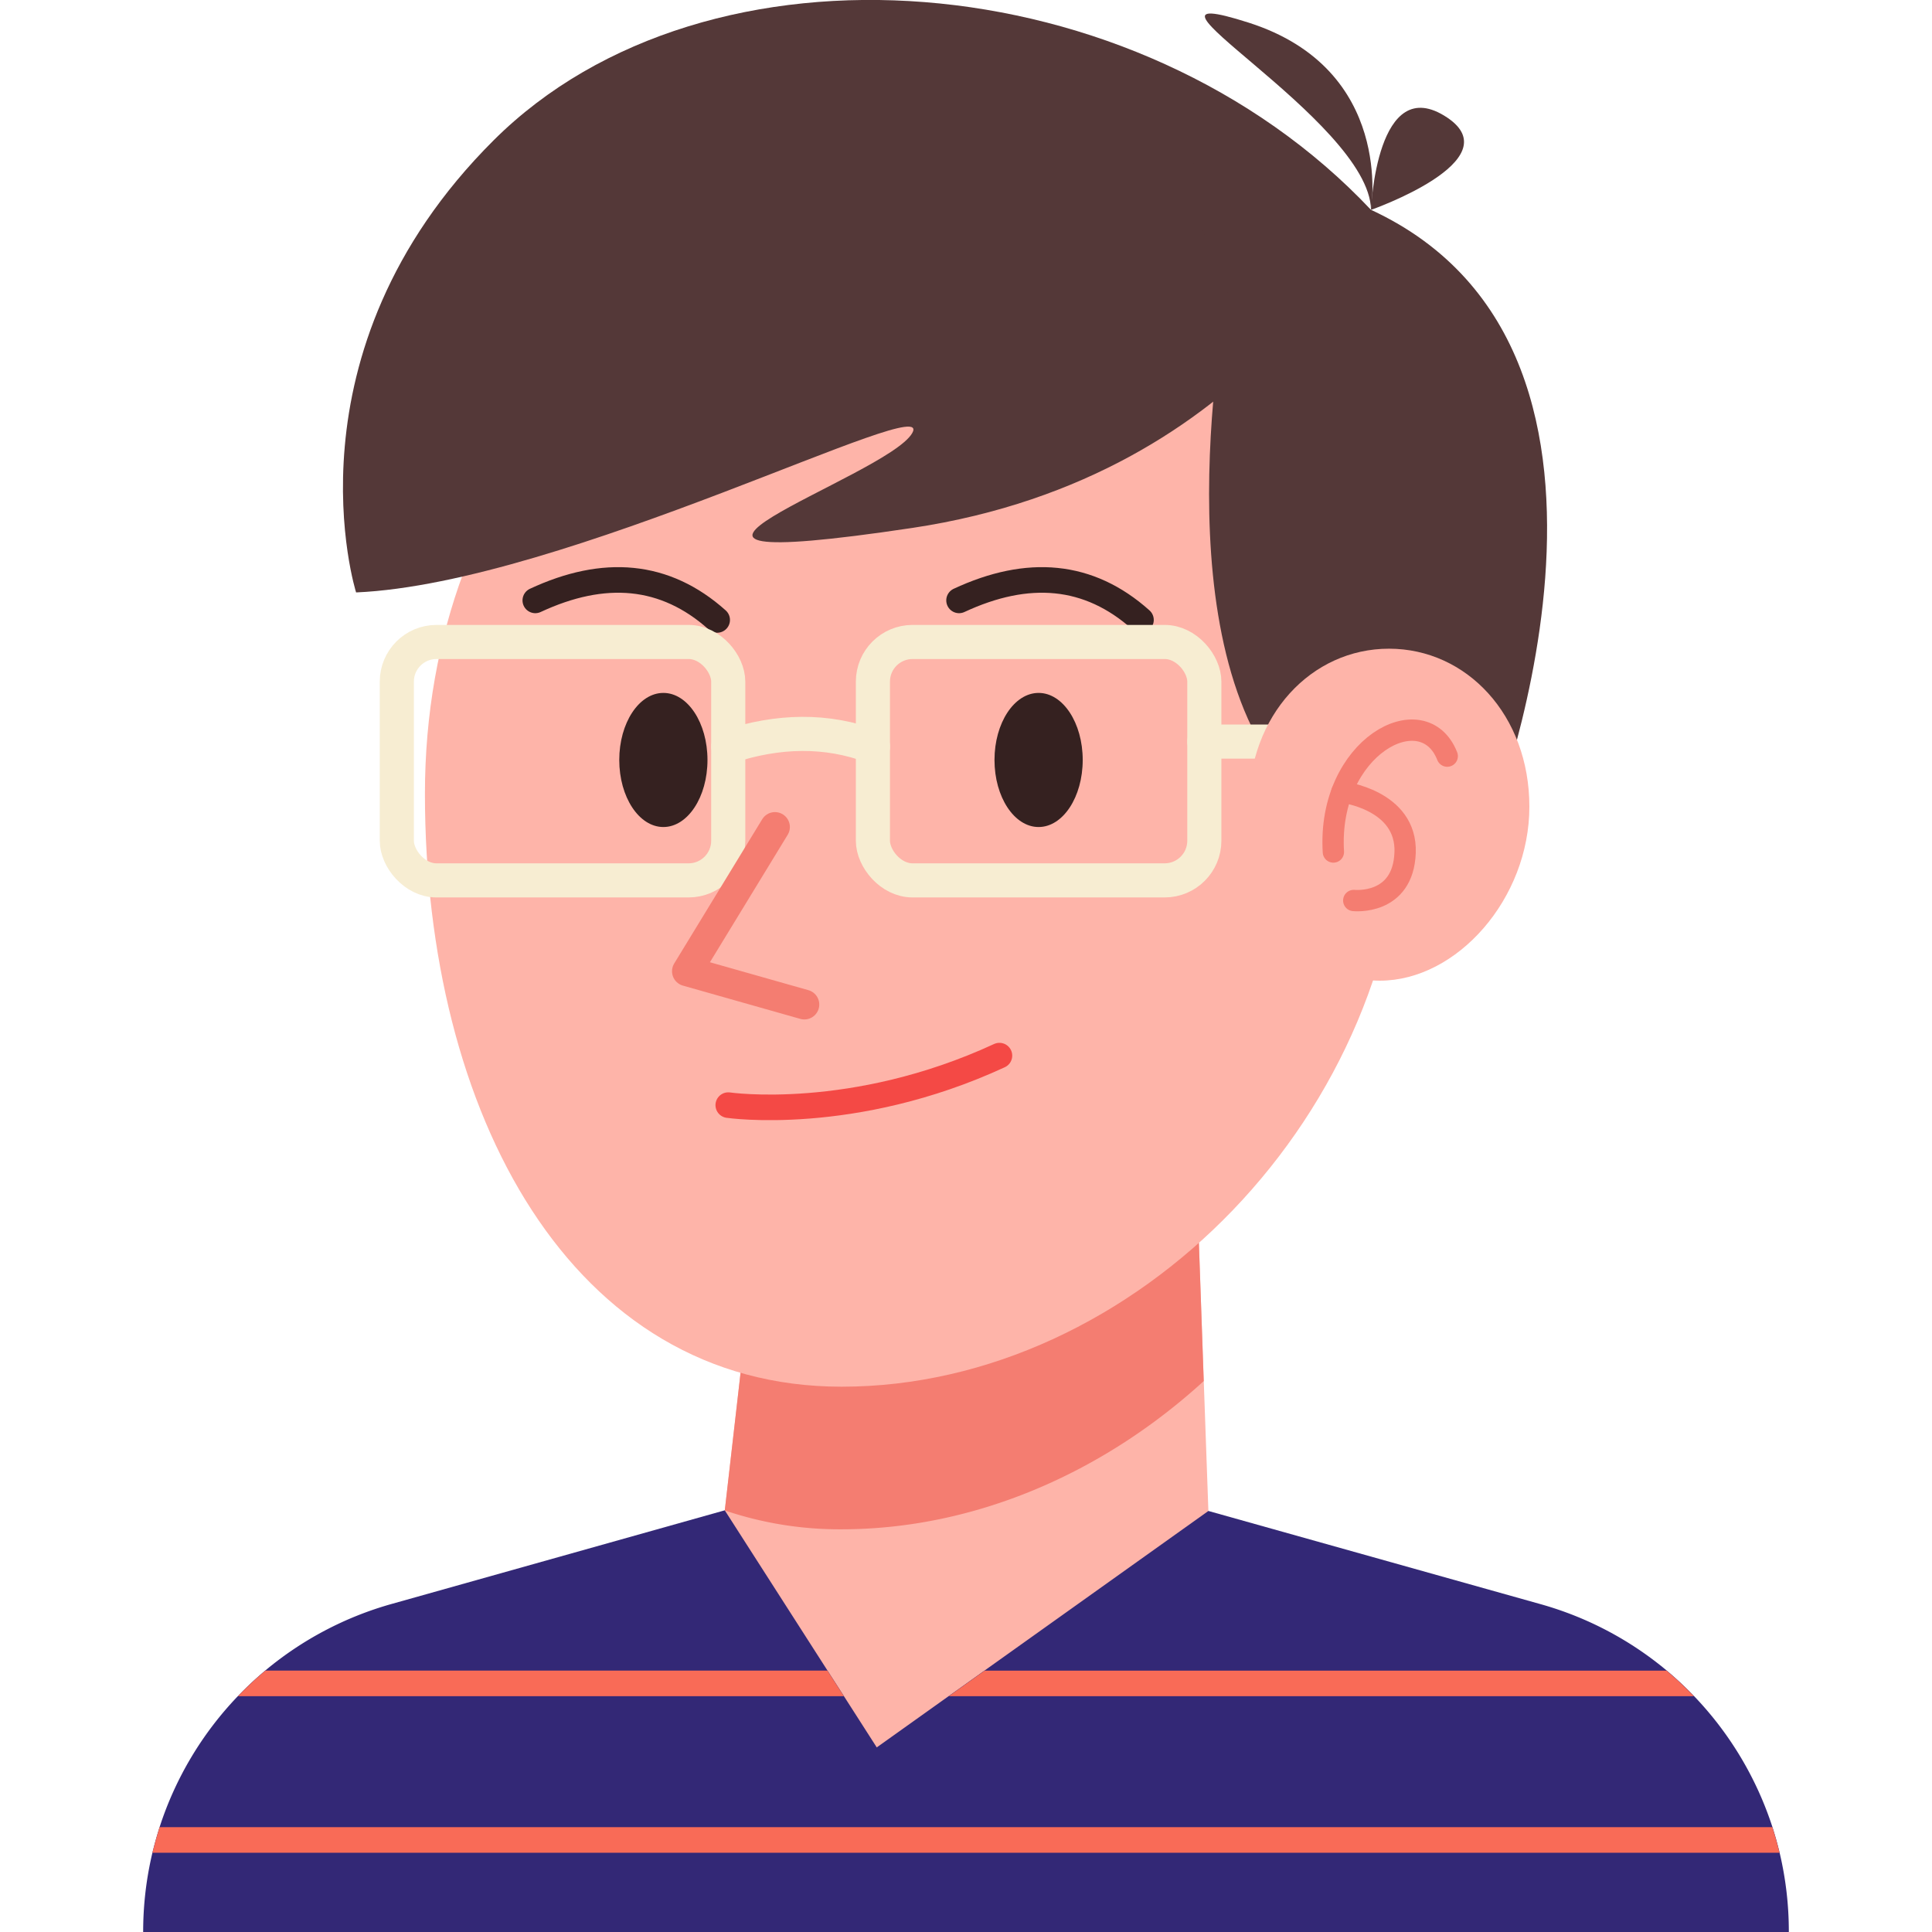<svg xmlns="http://www.w3.org/2000/svg" id="Layer_1" data-name="Layer 1" viewBox="0 0 512 512"><defs><style>.cls-1{fill:#feb4a9;}.cls-2{fill:#f47d71;}.cls-3{fill:#352120;}.cls-11,.cls-4,.cls-5,.cls-8,.cls-9{fill:none;stroke-linecap:round;stroke-linejoin:round;}.cls-4{stroke:#352120;}.cls-4,.cls-5{stroke-width:6.78px;}.cls-5{stroke:#f44945;}.cls-6{fill:#332876;}.cls-7{fill:#543838;}.cls-8{stroke:#f7edd2;stroke-width:9.04px;}.cls-11,.cls-9{stroke:#f47d71;}.cls-9{stroke-width:7.91px;}.cls-10{fill:#f96b57;}.cls-11{stroke-width:5.65px;}</style></defs><polygon class="cls-1" points="323.34 487.65 182.05 487.65 192.08 400.29 202.14 312.58 317.12 312.58 319.01 366.01 323.34 487.65"></polygon><path class="cls-2" d="M319,366c-26.61,24.32-60.67,39.28-96,39.28a94.75,94.75,0,0,1-30.93-5l10.06-87.71h115Z"></path><path class="cls-1" d="M372.11,210.38c0,84.75-71.4,157.11-149.09,157.11-71.66,0-110.41-72.36-110.41-157.11S170.7,64.32,242.36,64.32,372.11,125.64,372.11,210.38Z"></path><ellipse class="cls-3" cx="175.8" cy="201.4" rx="11.69" ry="17.77"></ellipse><ellipse class="cls-3" cx="275.24" cy="201.4" rx="11.69" ry="17.77"></ellipse><path class="cls-4" d="M141.86,159.11c18.23-8.49,34.38-7.19,48.2,5.18"></path><path class="cls-4" d="M254.16,159.11c18.24-8.49,34.39-7.19,48.21,5.18"></path><path class="cls-5" d="M193,292.87s33,4.84,71.86-13.12"></path><path class="cls-6" d="M474.06,512H37.94V512A90.5,90.5,0,0,1,40.39,491q.84-3.44,1.9-6.78a90.28,90.28,0,0,1,20.77-34.75,91.39,91.39,0,0,1,7.26-6.78,90.32,90.32,0,0,1,33.41-17.61l88.34-24.83,27.21,42.44,4.35,6.78,8.72,13.61,19.09-13.61,9.51-6.78,59.29-42.27,88,24.69a90,90,0,0,1,33.43,17.58,91.51,91.51,0,0,1,7.26,6.78,90.48,90.48,0,0,1,20.79,34.75q1.08,3.35,1.9,6.78A90.32,90.32,0,0,1,474.06,512Z"></path><path class="cls-7" d="M363.33,55.62s-29.81,70.55-121.59,84.29-6.73-13.4,0-25.12S149.83,154.59,94.37,157c0,0-20.14-63.44,36.45-119.82S301.28-10.24,363.33,55.62Z"></path><rect class="cls-8" x="105.16" y="170.13" width="87.83" height="63.18" rx="10.51"></rect><rect class="cls-8" x="231.33" y="170.13" width="87.83" height="63.18" rx="10.51"></rect><polyline class="cls-9" points="205.37 219.17 182.05 257.39 213.16 266.21"></polyline><path class="cls-7" d="M326.32,72.25s-18.65,85.81,10.36,129.15,57,20.54,57,20.54,52.27-128-30.32-166.32S326.32,72.25,326.32,72.25Z"></path><path class="cls-7" d="M363.33,55.62S369.67,18.39,330.9,6,363,31.74,363.33,55.62Z"></path><path class="cls-7" d="M363.33,55.62s1.43-37,20.2-24.46C400.53,42.56,363.33,55.62,363.33,55.62Z"></path><path class="cls-10" d="M471.6,491H40.39q.84-3.44,1.9-6.78H469.7Q470.78,487.61,471.6,491Z"></path><path class="cls-10" d="M219.28,442.73l4.35,6.78H63.06a91.39,91.39,0,0,1,7.26-6.78Z"></path><path class="cls-10" d="M448.91,449.51H251.44l9.51-6.78h180.7A91.51,91.51,0,0,1,448.91,449.51Z"></path><path class="cls-8" d="M193,197.86c13.21-4.33,26-4.65,38.34,0"></path><line class="cls-8" x1="319.16" y1="196.53" x2="368.1" y2="196.53"></line><path class="cls-1" d="M405.3,213.79c0,24.29-19.11,46.1-39.65,46.1s-34.75-21.81-34.75-46.1,16.66-41.88,37.2-41.88S405.3,189.49,405.3,213.79Z"></path><path class="cls-11" d="M383.53,200.38c-6.33-16.11-31.87-2.44-30.17,25.41"></path><path class="cls-11" d="M355.6,209.89s17.3,2,16.77,16.08-13.61,12.67-13.61,12.67"></path></svg>